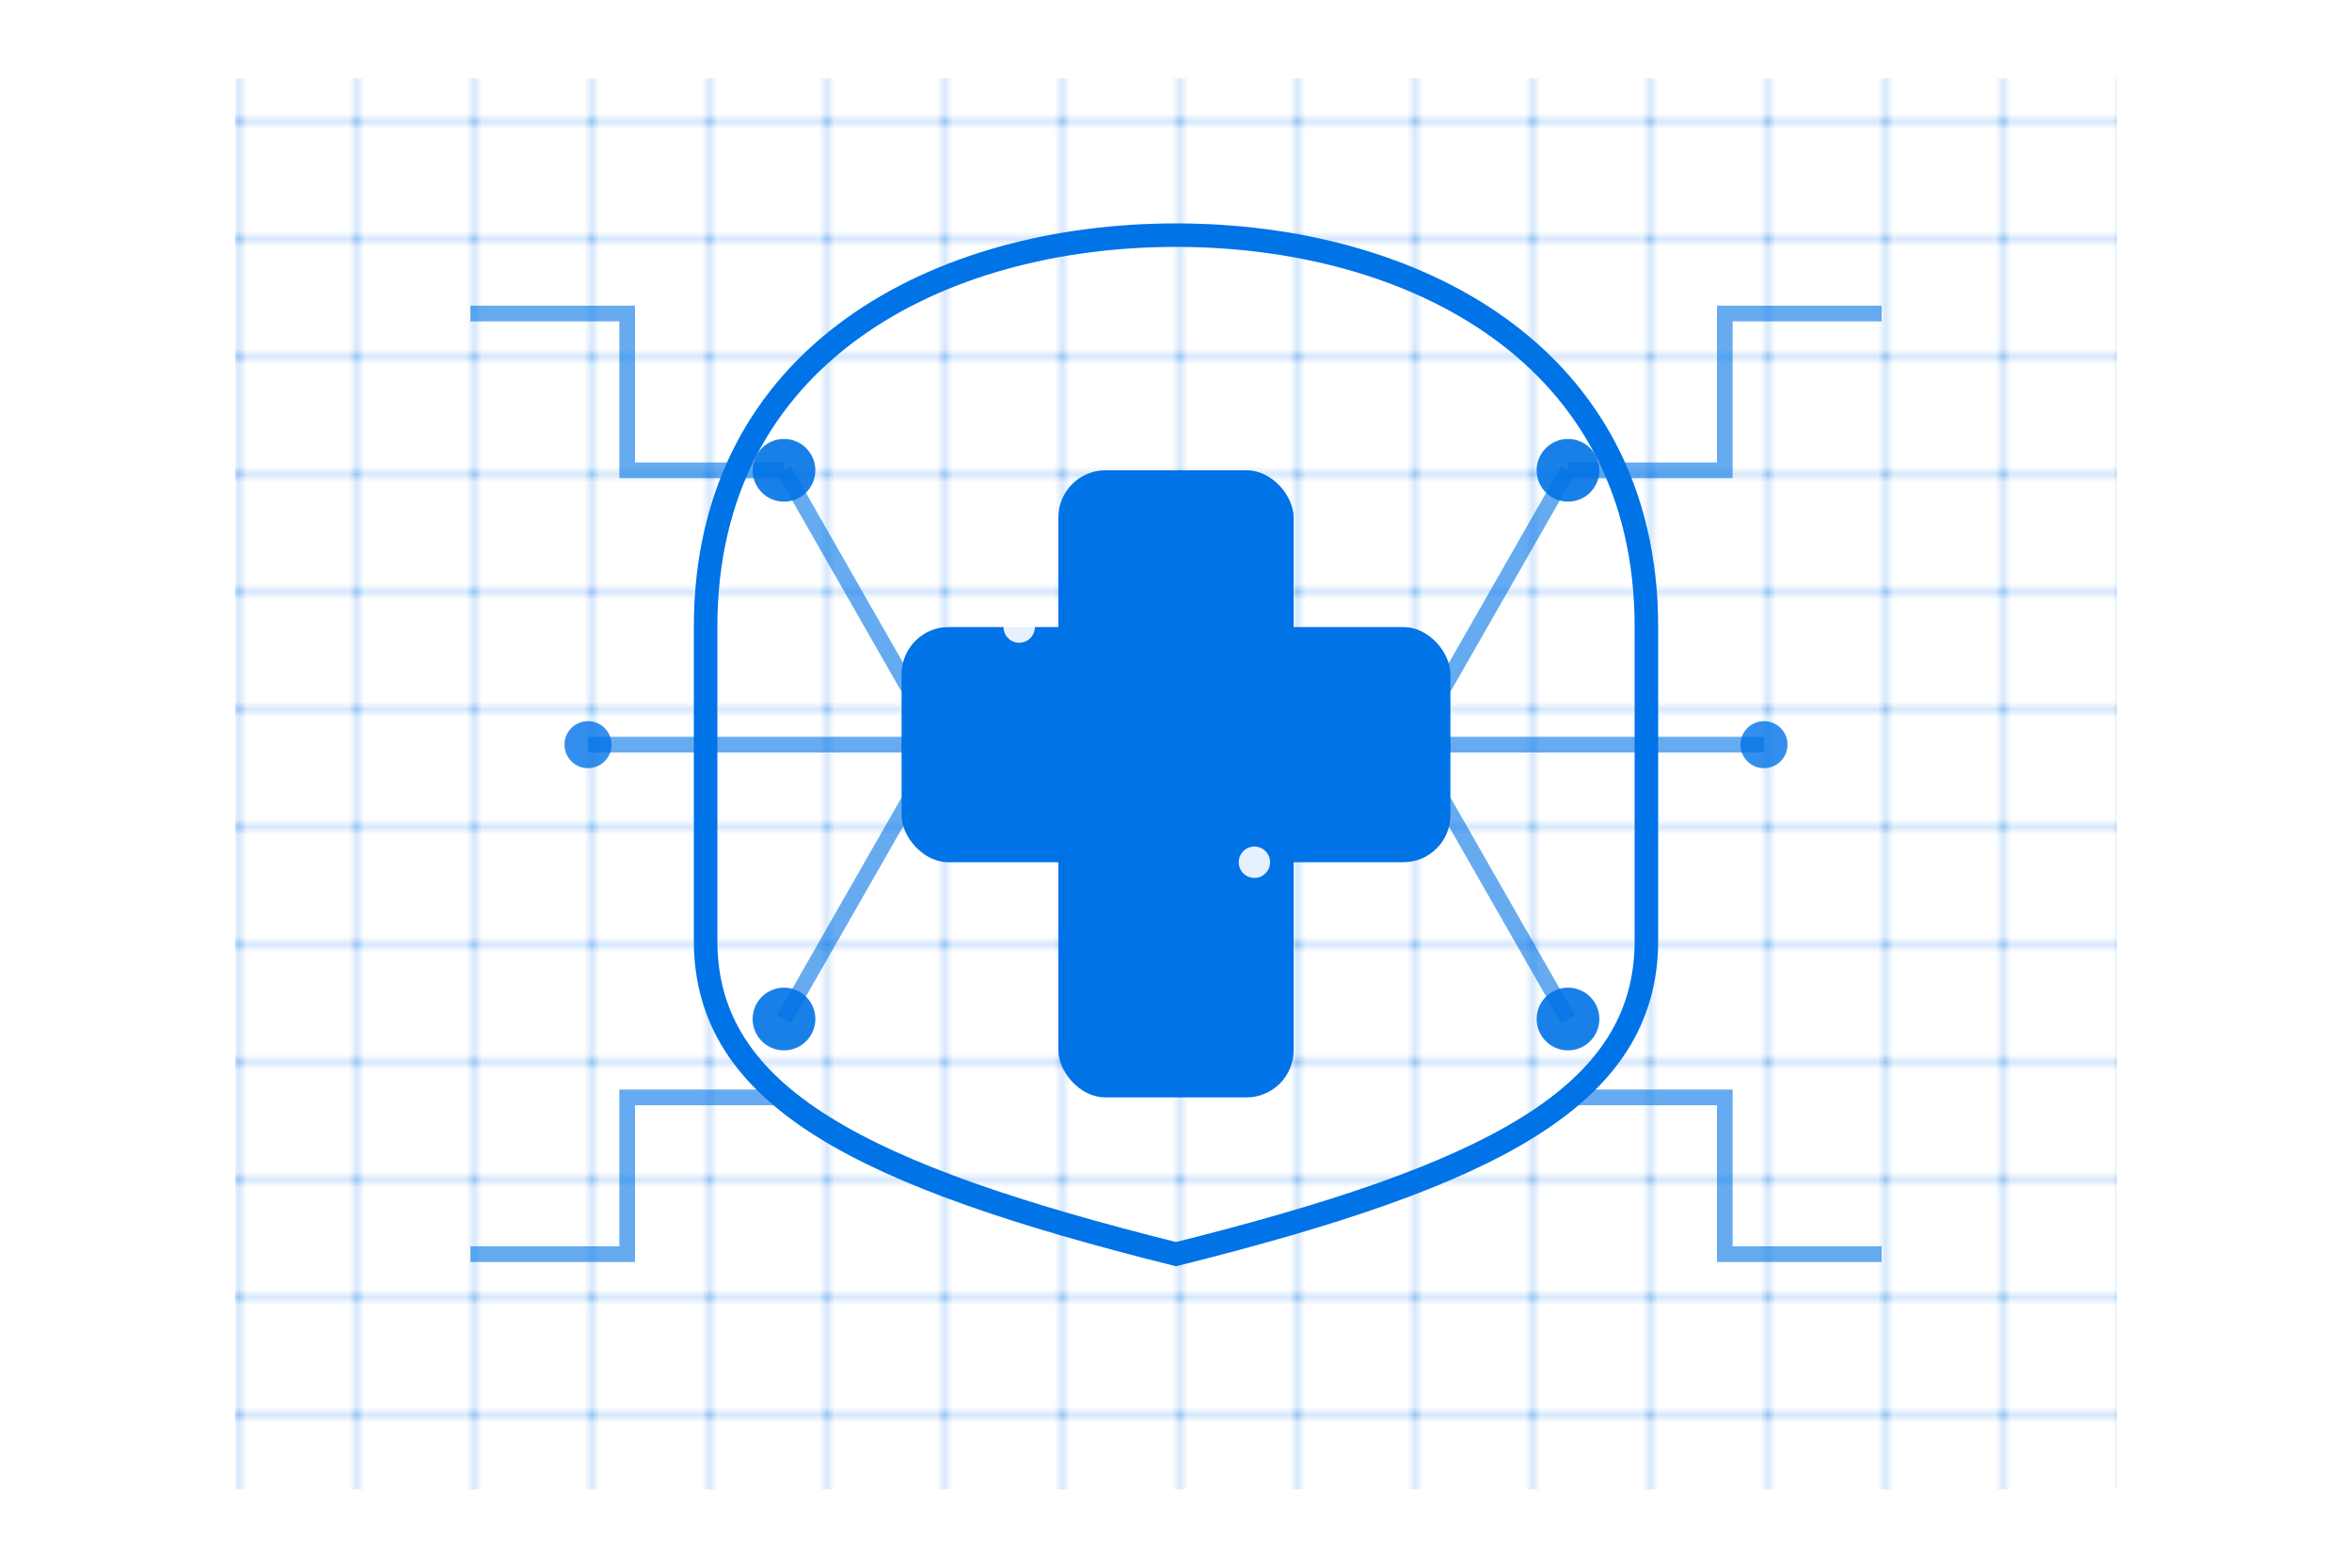 <?xml version="1.0" encoding="UTF-8" standalone="no"?>
<svg viewBox="0 0 300 200" xmlns="http://www.w3.org/2000/svg">
  <defs>
    <pattern id="gridPattern" x="0" y="0" width="15" height="15" patternUnits="userSpaceOnUse">
      <path d="M 15 0 L 0 0 0 15" fill="none" stroke="#0073e6" stroke-width="0.8" opacity="0.4"/>
      <circle cx="0" cy="0" r="1" fill="#0073e6" opacity="0.3"/>
    </pattern>
    
    <linearGradient id="crossGradient" x1="0%" y1="0%" x2="100%" y2="100%">
      <stop offset="0%" style="stop-color:#0073e6;stop-opacity:1" />
      <stop offset="50%" style="stop-color:#0073e6;stop-opacity:1" />
      <stop offset="100%" style="stop-color:#0073e6;stop-opacity:1" />
    </linearGradient>
    
    <radialGradient id="nodeGradient" cx="50%" cy="50%" r="50%">
      <stop offset="0%" style="stop-color:#0073e6;stop-opacity:1" />
      <stop offset="100%" style="stop-color:#0073e6;stop-opacity:1" />
    </radialGradient>
    
    <filter id="glow">
      <feGaussianBlur stdDeviation="2" result="coloredBlur"/>
      <feMerge>
        <feMergeNode in="coloredBlur"/>
        <feMergeNode in="SourceGraphic"/>
      </feMerge>
    </filter>
  </defs>
  
  <rect x="30" y="10" width="240" height="180" fill="url(#gridPattern)"/>
  
  <g opacity="0.6">
    <path d="M 60 40 L 80 40 L 80 60 L 100 60" fill="none" stroke="#0073e6" stroke-width="2"/>
    <path d="M 240 40 L 220 40 L 220 60 L 200 60" fill="none" stroke="#0073e6" stroke-width="2"/>
    <path d="M 60 160 L 80 160 L 80 140 L 100 140" fill="none" stroke="#0073e6" stroke-width="2"/>
    <path d="M 240 160 L 220 160 L 220 140 L 200 140" fill="none" stroke="#0073e6" stroke-width="2"/>
  </g>
  
  <path d="M 150 30 
           C 120 30, 90 45, 90 80
           L 90 120
           C 90 140, 110 150, 150 160
           C 190 150, 210 140, 210 120
           L 210 80
           C 210 45, 180 30, 150 30 Z" 
           fill="none" 
           stroke="#0073e6" 
           stroke-width="3"
           filter="url(#glow)"/>
  
  <g>
    <rect x="135" y="60" width="30" height="80" fill="url(#crossGradient)" rx="6"/>
    <rect x="115" y="80" width="70" height="30" fill="url(#crossGradient)" rx="6"/>
    
    <rect x="135" y="60" width="30" height="80" fill="url(#gridPattern)" opacity="0.3" rx="6"/>
    <rect x="115" y="80" width="70" height="30" fill="url(#gridPattern)" opacity="0.3" rx="6"/>
    
    <circle cx="150" cy="65" r="5" fill="url(#nodeGradient)" filter="url(#glow)"/>
    <circle cx="150" cy="95" r="6" fill="url(#nodeGradient)" filter="url(#glow)"/>
    <circle cx="150" cy="125" r="5" fill="url(#nodeGradient)" filter="url(#glow)"/>
    <circle cx="120" cy="95" r="5" fill="url(#nodeGradient)" filter="url(#glow)"/>
    <circle cx="180" cy="95" r="5" fill="url(#nodeGradient)" filter="url(#glow)"/>
    
    <line x1="150" y1="65" x2="150" y2="95" stroke="#0073e6" stroke-width="3" opacity="0.8">
      <animate attributeName="opacity" values="0.8;1;0.8" dur="2s" repeatCount="indefinite"/>
    </line>
    <line x1="150" y1="95" x2="150" y2="125" stroke="#0073e6" stroke-width="3" opacity="0.8">
      <animate attributeName="opacity" values="0.8;1;0.8" dur="2s" repeatCount="indefinite" begin="0.5s"/>
    </line>
    <line x1="120" y1="95" x2="150" y2="95" stroke="#0073e6" stroke-width="3" opacity="0.8">
      <animate attributeName="opacity" values="0.8;1;0.8" dur="2s" repeatCount="indefinite" begin="1s"/>
    </line>
    <line x1="150" y1="95" x2="180" y2="95" stroke="#0073e6" stroke-width="3" opacity="0.8">
      <animate attributeName="opacity" values="0.8;1;0.8" dur="2s" repeatCount="indefinite" begin="1.5s"/>
    </line>
    
    <circle cx="100" cy="60" r="4" fill="#0073e6" opacity="0.9"/>
    <circle cx="200" cy="60" r="4" fill="#0073e6" opacity="0.9"/>
    <circle cx="100" cy="130" r="4" fill="#0073e6" opacity="0.9"/>
    <circle cx="200" cy="130" r="4" fill="#0073e6" opacity="0.9"/>
    <circle cx="75" cy="95" r="3" fill="#0073e6" opacity="0.8"/>
    <circle cx="225" cy="95" r="3" fill="#0073e6" opacity="0.8"/>
    
    <line x1="120" y1="95" x2="100" y2="60" stroke="#0073e6" stroke-width="2" opacity="0.6"/>
    <line x1="180" y1="95" x2="200" y2="60" stroke="#0073e6" stroke-width="2" opacity="0.6"/>
    <line x1="120" y1="95" x2="100" y2="130" stroke="#0073e6" stroke-width="2" opacity="0.6"/>
    <line x1="180" y1="95" x2="200" y2="130" stroke="#0073e6" stroke-width="2" opacity="0.6"/>
    <line x1="120" y1="95" x2="75" y2="95" stroke="#0073e6" stroke-width="2" opacity="0.6"/>
    <line x1="180" y1="95" x2="225" y2="95" stroke="#0073e6" stroke-width="2" opacity="0.6"/>
    
    <circle cx="130" cy="80" r="2" fill="#FFF" opacity="0.9">
      <animate attributeName="cx" values="130;170;130" dur="3s" repeatCount="indefinite"/>
    </circle>
    <circle cx="160" cy="110" r="2" fill="#FFF" opacity="0.9">
      <animate attributeName="cy" values="110;70;110" dur="3s" repeatCount="indefinite"/>
    </circle>
  </g>
</svg>
